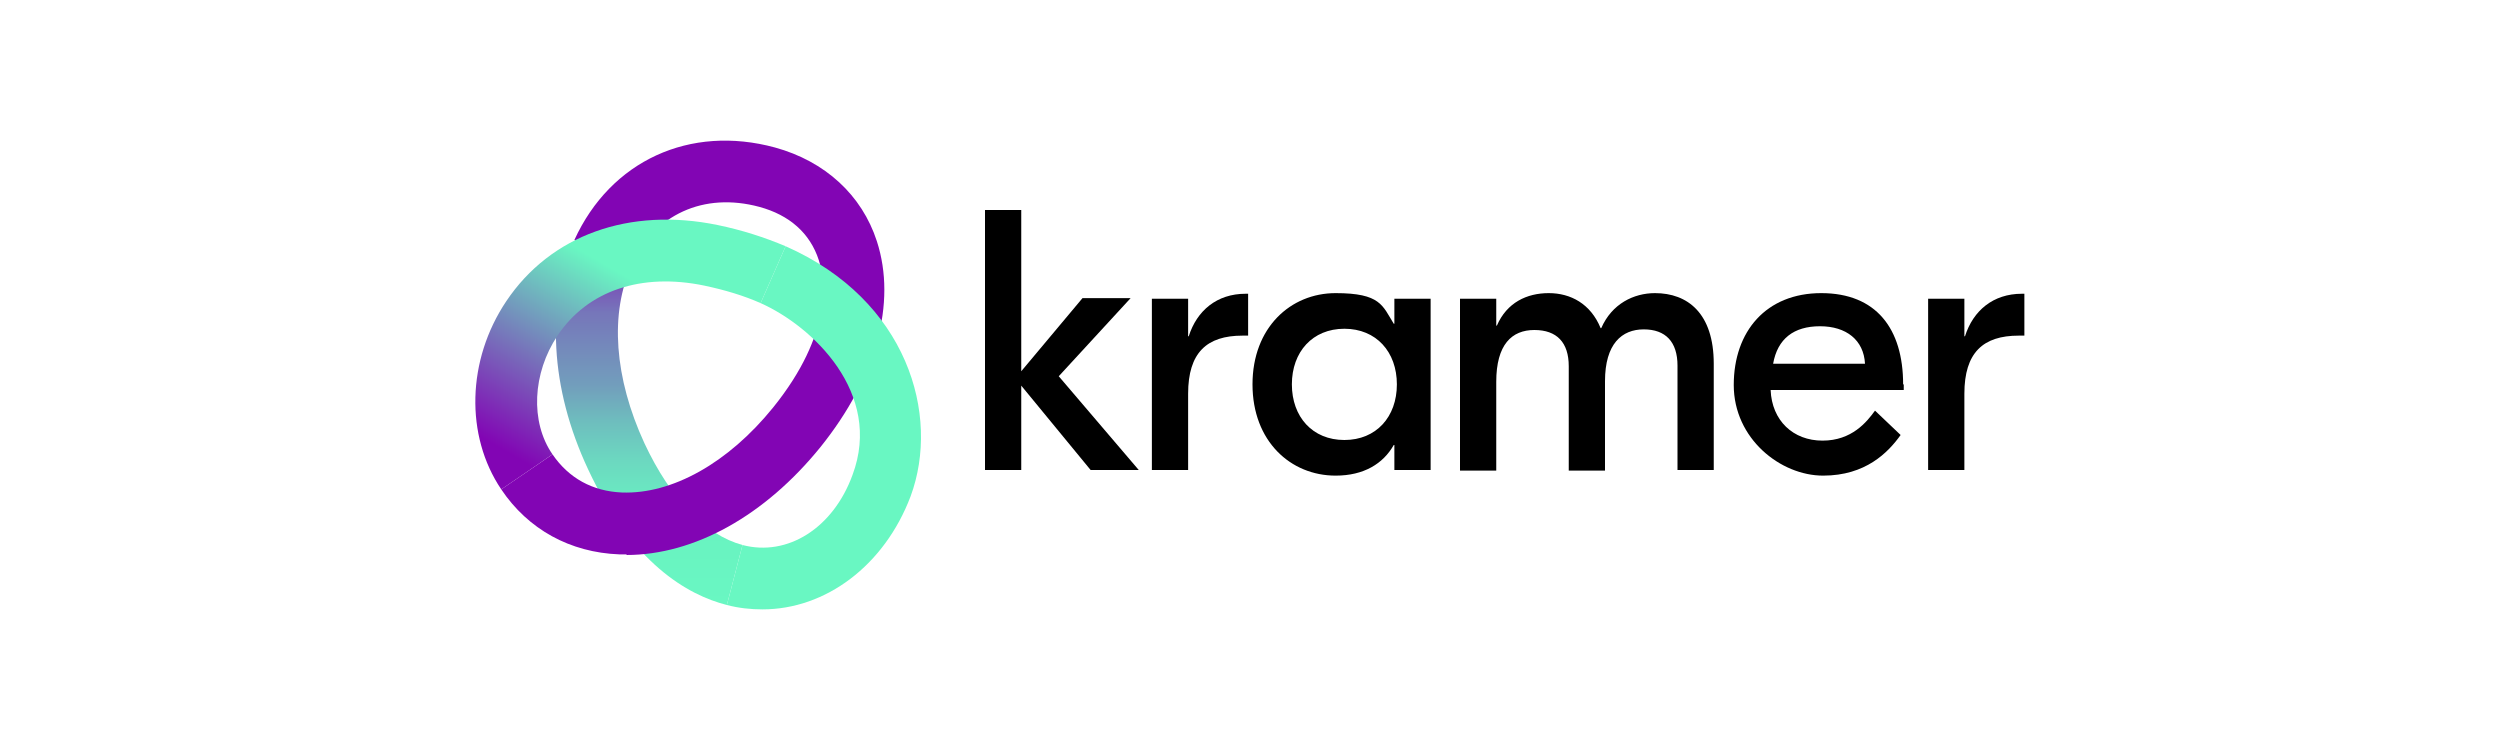 <?xml version="1.0" encoding="UTF-8"?>
<svg id="Layer_1" xmlns="http://www.w3.org/2000/svg" xmlns:xlink="http://www.w3.org/1999/xlink" version="1.1" viewBox="0 0 400 120">
  <!-- Generator: Adobe Illustrator 29.2.1, SVG Export Plug-In . SVG Version: 2.1.0 Build 116)  -->
  <defs>
    <style>
      .st0 {
        fill: #8205b4;
      }

      .st1 {
        fill: url(#linear-gradient1);
      }

      .st2 {
        fill: url(#linear-gradient);
      }

      .st3 {
        fill: #69f7c2;
      }
    </style>
    <linearGradient id="linear-gradient" x1="103.9" y1="96.8" x2="103.9" y2="38.3" gradientUnits="userSpaceOnUse">
      <stop offset="0" stop-color="#69f7c2"/>
      <stop offset=".2" stop-color="#69f3c1"/>
      <stop offset=".3" stop-color="#6ae9c1"/>
      <stop offset=".4" stop-color="#6cd7c0"/>
      <stop offset=".5" stop-color="#6ebebe"/>
      <stop offset=".6" stop-color="#729ebc"/>
      <stop offset=".8" stop-color="#7676ba"/>
      <stop offset=".9" stop-color="#7b48b7"/>
      <stop offset="1" stop-color="#8013b4"/>
      <stop offset="1" stop-color="#8205b4"/>
    </linearGradient>
    <linearGradient id="linear-gradient1" x1="111.3" y1="31.1" x2="83.1" y2="80" gradientUnits="userSpaceOnUse">
      <stop offset=".3" stop-color="#69f7c2"/>
      <stop offset=".9" stop-color="#8205b4"/>
    </linearGradient>
  </defs>
  <path class="st2" d="M116.3,96.8c-6.3-1.6-15.2-6.7-22.2-21.7-6.1-13-6.8-26.4-2-36.8l9,4.1c-3.6,7.7-2.8,18.1,2,28.5,4.2,9,9.8,14.7,15.7,16.3l-2.5,9.6Z"/>
  <g>
    <path d="M182.2,75.2h-7.7l-11.1-13.5v13.5h-5.8v-41.6h5.8v25.8l9.8-11.7h7.7l-11.5,12.5,12.8,15h0Z"/>
    <path d="M199.7,46.9v6.8h-.9c-5.7,0-8.7,2.7-8.7,9.3v12.2h-5.8v-27.4h5.8v6h.1c1.3-4.1,4.5-6.8,9.1-6.8h.4,0Z"/>
    <path d="M200.4,61.5c0-9.1,6.1-14.6,13.3-14.6s7.5,2,9.3,4.9h.1v-4h5.8v27.4h-5.8v-4h-.1c-1.7,3-4.8,4.9-9.3,4.9-7.2,0-13.3-5.5-13.3-14.6h0s0,0,0,0ZM223.5,61.5c0-5.2-3.3-8.9-8.4-8.9s-8.4,3.7-8.4,8.9,3.3,8.9,8.4,8.9,8.4-3.7,8.4-8.9Z"/>
    <path d="M233.6,75.2v-27.4h5.8v4.3h.1c1.6-3.7,4.8-5.2,8.3-5.2s6.7,1.7,8.3,5.6h.1c1.7-3.9,5.2-5.6,8.6-5.6,5.2,0,9.4,3.2,9.4,11.3v17h-5.8v-16.7c0-3.8-1.9-5.8-5.4-5.8s-6.2,2.3-6.2,8.3v14.3h-5.8v-16.7c0-3.8-1.9-5.8-5.5-5.8s-6.1,2.3-6.1,8.3v14.2s-5.8,0-5.8,0Z"/>
    <path d="M304.6,61.5v.9h-21.3c.2,4.9,3.6,8.1,8.3,8.1s7.1-3,8.4-4.8l4.1,3.9c-2,2.8-5.6,6.5-12.4,6.5s-14.3-5.9-14.3-14.5,5.2-14.7,14-14.7,13.1,5.7,13.1,14.6h0,0ZM283.7,58.2h14.7c-.2-3.8-3-6-7.2-6s-6.8,2-7.5,6h0Z"/>
    <path d="M323.9,46.9v6.8h-.9c-5.7,0-8.7,2.7-8.7,9.3v12.2h-5.8v-27.4h5.8v6h.1c1.3-4.1,4.5-6.8,9.1-6.8h.4,0Z"/>
  </g>
  <path class="st0" d="M100.3,88.7c-.4,0-.8,0-1.2,0-7.9-.3-14.6-4-18.9-10.4l8.2-5.6c2.6,3.8,6.4,5.9,11.1,6.1,8,.3,17-4.7,24.2-13.6,9.6-11.9,8.3-20.5,7.3-23.6-1.4-4.3-4.7-7.2-9.5-8.5-8.9-2.4-16.8,1.2-20.6,9.4l-9-4.1c5.8-12.7,18.5-18.5,32.1-14.8,8,2.2,13.9,7.6,16.3,15,3.2,9.9-.1,21.8-9,32.9-8.9,11-20.2,17.3-31.1,17.3Z"/>
  <path class="st1" d="M80.2,78.3c-5.8-8.6-5.5-20.7.8-30.1,7.1-10.6,19.7-15.1,33.8-12.2,3.9.8,7.6,2,10.9,3.4l-4,9.1c-2.7-1.2-5.7-2.1-9-2.8-10.1-2.1-18.7.8-23.5,8-4,6-4.4,13.8-.8,19l-8.2,5.6Z"/>
  <path class="st3" d="M122,97.5c-1.9,0-3.8-.2-5.7-.7l2.5-9.6c7.2,1.9,14.5-2.7,17.6-11.2,4.9-13.1-6.4-23.8-14.7-27.5l4-9.1c19.5,8.6,24.8,27,20,40-4.2,11.1-13.6,18.1-23.7,18.1Z"/>
</svg>